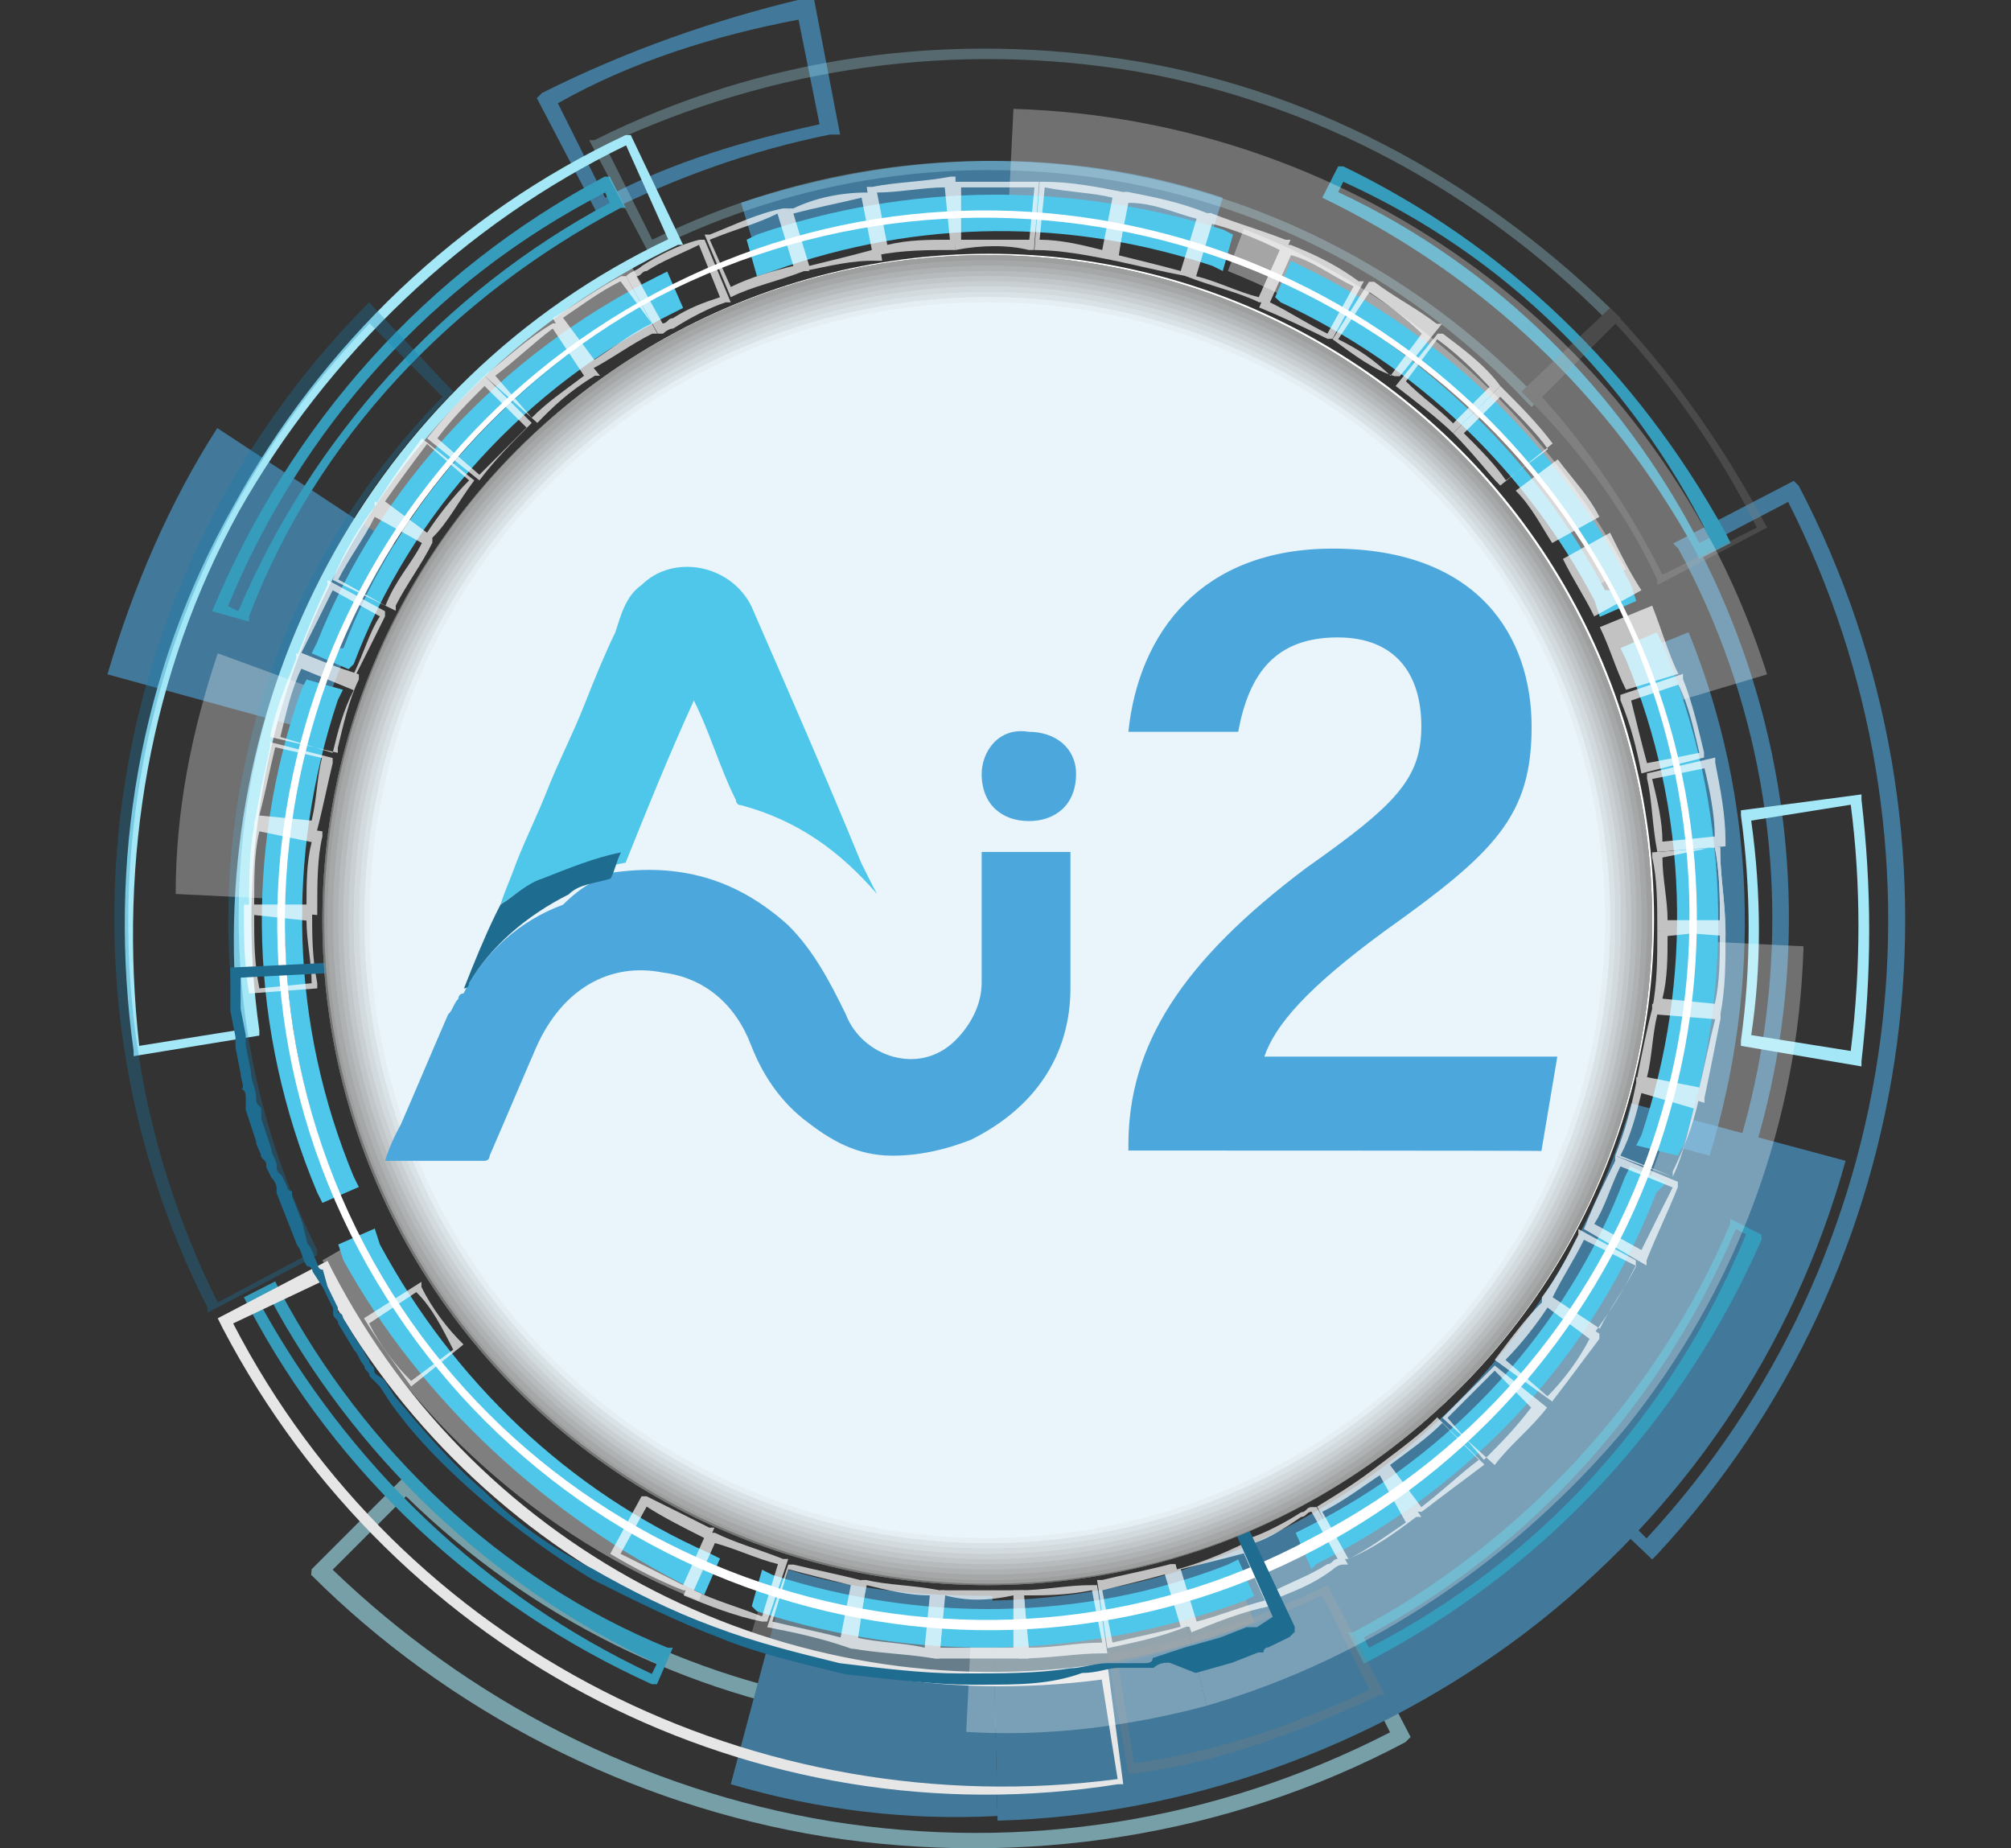 <?xml version="1.0" encoding="utf-8"?>
<!-- Generator: Adobe Illustrator 26.0.1, SVG Export Plug-In . SVG Version: 6.00 Build 0)  -->
<svg version="1.1" id="Layer_1" xmlns="http://www.w3.org/2000/svg" xmlns:xlink="http://www.w3.org/1999/xlink" x="0px" y="0px"
	 viewBox="0 0 430.4 395.5" style="enable-background:new 0 0 430.4 395.5;" xml:space="preserve">
<rect x="0" y="0" width="430.4" height="395.5" fill="#333333" stroke="none"/>
<style type="text/css">
	.st0{opacity:0.6;}
	.st1{fill:#B3B3B3;}
	.st2{fill:#A4E8F7;}
	.st3{fill:#4CA7DD;}
	.st4{fill:#808080;}
	.st5{fill:#359CBC;}
	.st6{fill:#E6E6E6;}
	.st7{opacity:0.3;}
	.st8{fill:#147EB2;}
	.st9{fill:#FFFFFF;}
	.st10{fill:#4FC7EA;}
	.st11{opacity:0.7;}
	.st12{fill:#1F6C91;}
	.st13{opacity:0.8;}
	.st14{fill:#828383;}
	.st15{fill:#858686;}
	.st16{fill:#878889;}
	.st17{fill:#8A8B8C;}
	.st18{fill:#8C8E8F;}
	.st19{fill:#8F9192;}
	.st20{fill:#919395;}
	.st21{fill:#949698;}
	.st22{fill:#96999B;}
	.st23{fill:#989C9E;}
	.st24{fill:#9B9FA0;}
	.st25{fill:#9DA1A3;}
	.st26{fill:#A0A4A6;}
	.st27{fill:#A2A7A9;}
	.st28{fill:#A5AAAC;}
	.st29{fill:#A7ACAF;}
	.st30{fill:#A9AFB2;}
	.st31{fill:#ACB2B5;}
	.st32{fill:#AEB5B8;}
	.st33{fill:#B1B8BB;}
	.st34{fill:#B3BABE;}
	.st35{fill:#B6BDC1;}
	.st36{fill:#B8C0C4;}
	.st37{fill:#BBC3C7;}
	.st38{fill:#BDC6CA;}
	.st39{fill:#BFC8CD;}
	.st40{fill:#C2CBD0;}
	.st41{fill:#C4CED3;}
	.st42{fill:#C7D1D6;}
	.st43{fill:#C9D3D9;}
	.st44{fill:#CCD6DB;}
	.st45{fill:#CED9DE;}
	.st46{fill:#D0DCE1;}
	.st47{fill:#D3DFE4;}
	.st48{fill:#D5E1E7;}
	.st49{fill:#D8E4EA;}
	.st50{fill:#DAE7ED;}
	.st51{fill:#DDEAF0;}
	.st52{fill:#DFECF3;}
	.st53{fill:#E2EFF6;}
	.st54{fill:#E4F2F9;}
</style>
<g id="circle_00000146491576747223037930000011609911152325575560_">
	<g class="st0">
		<g>
			<path class="st1" d="M65.6,129.7c14.6-31.4,39.2-57.1,69.5-72.8l4.5,7.8c-29.1,15.7-51.5,39.2-65,68.3L65.6,129.7z"/>
			<path class="st1" d="M265,53.5"/>
			<path class="st1" d="M262.8,58l3.4-9c34.7,13.4,63.9,40.3,81.8,72.8l-7.8,4.5C323.3,96.1,296.4,71.4,262.8,58z"/>
			<path class="st1" d="M349.1,256.3"/>
			<path class="st1" d="M69,269.7l7.8-4.5c16.8,31.4,43.7,56,76.2,68.3l-3.4,9C116,329.1,86.9,303.4,69,269.7z"/>
			<path class="st1" d="M70.1,131.9"/>
			<path class="st1" d="M281.9,335.8l-4.5-7.8c30.3-15.7,53.8-41.5,67.2-72.8l9,3.4C340.1,291,314.3,319,281.9,335.8z"/>
			<path class="st1" d="M151.9,338.1"/>
		</g>
		<g>
			<path class="st2" d="M66.7,335.8l20.2-20.2l1.1,1.1c52.7,52.7,133.3,65,199.4,30.3l1.1-1.1l13.4,25.8l-1.1,1.1
				c-38.1,20.2-81.8,26.9-124.4,20.2c-41.5-6.7-80.7-26.9-109.8-56L66.7,335.8z M86.9,320.2l-15.7,15.7
				c29.1,28,66.1,47.1,106.4,53.8c41.5,6.7,82.9,0,119.9-19l-10.1-20.2C221.4,385.1,140.7,372.8,86.9,320.2z"/>
			<path class="st3" d="M332.3,313.4l1.1-1.1c49.3-52.7,60.5-131.1,25.8-194.9l-1.1-1.1l25.8-13.4l1.1,1.1
				c39.2,75.1,26.9,166.9-30.3,228.6l-1.1,1.1L332.3,313.4z M363.6,117.4c33.6,65,22.4,143.4-26.9,196.1l15.7,15.7
				c56-60.5,67.2-149,30.3-221.8L363.6,117.4z"/>
			<path class="st3" d="M128.4,46.8L114.9,21l1.1-1.1c17.9-9,37-15.7,56-20.2h2.2l5.6,29.1h-2.2c-16.8,3.4-32.5,9-48.2,16.8
				L128.4,46.8z M119.4,22.1l10.1,20.2c14.6-7.8,30.3-12.3,45.9-15.7l-4.5-22.4C153,7.6,135.1,13.2,119.4,22.1z"/>
		</g>
		<g>
			<path class="st3" d="M213.5,389.6l-1.1-47.1c63.9-1.1,118.8-43.7,136.7-106.4l45.9,12.3c-11.2,40.3-34.7,75.1-68.3,100.8
				C294.2,373.9,253.8,388.5,213.5,389.6z"/>
			<path class="st3" d="M156.4,381.8l12.3-45.9c14.6,4.5,29.1,5.6,43.7,5.6l1.1,47.1C194.5,389.6,175.4,387.4,156.4,381.8z"/>
			<path class="st3" d="M23,144.3c5.6-19,13.4-37,23.5-52.7l39.2,25.8c-7.8,12.3-13.4,25.8-17.9,39.2L23,144.3z"/>
		</g>
	</g>
	<g>
		<g>
			<g class="st0">
				<path class="st3" d="M162,54.6l-3.4-11.2c33.6-11.2,69.5-12.3,103.1-1.1l-3.4,11.2C227,44.5,193.3,44.5,162,54.6z"/>
				<path class="st3" d="M353.6,244c11.2-33.6,10.1-70.6-3.4-104.2l11.2-4.5c14.6,35.9,15.7,75.1,4.5,112L353.6,244z"/>
				<path class="st4" d="M160.9,349.3l3.4-11.2c32.5,11.2,68.3,10.1,99.7-2.2l4.5,11.2C233.7,360.5,195.6,361.6,160.9,349.3z"/>
			</g>
			<g>
				<path class="st5" d="M283,42.3l3.4-6.7h1.1c34.7,16.8,62.7,43.7,81.8,78.4l1.1,2.2l-6.7,3.4l-1.1-2.2
					C344.6,84.9,317.7,59.1,283,42.3L283,42.3z M287.5,38.9l-1.1,2.2c33.6,15.7,60.5,42.6,77.3,75.1l0,0l2.2-1.1l0,0
					C349.1,81.5,322.2,54.6,287.5,38.9z"/>
				<path class="st5" d="M291.9,356l-3.4-6.7h1.1c35.9-19,65-50.4,80.7-87.4v-1.1l6.7,3.4v1.1C360.3,303.4,331.2,335.8,291.9,356
					L291.9,356z M291.9,350.4l1.1,2.2c37-19,65-50.4,80.7-88.5l-2.2-1.1C355.8,300,327.8,331.4,291.9,350.4z"/>
				<path class="st5" d="M45.4,130.8L45.4,130.8c16.8-40.3,45.9-72.8,84-93h1.1l3.4,6.7h-1.1c-35.9,19-65,49.3-79.5,87.4v1.1
					L45.4,130.8z M129.5,41.2c-37,19-65,50.4-80.7,88.5l2.2,1.1c15.7-37,43.7-68.3,79.5-87.4L129.5,41.2z"/>
				<path class="st5" d="M53.3,279.8l-1.1-2.2l6.7-3.4l1.1,2.2c17.9,33.6,47.1,61.6,82.9,76.2h1.1l-3.4,7.8h-1.1
					C102.6,343.7,72.3,315.7,53.3,279.8z M55.5,278.7L55.5,278.7c19,34.7,48.2,62.7,84,79.5l1.1-2.2c-35.9-16.8-65-44.8-82.9-78.4
					l0,0L55.5,278.7z"/>
			</g>
			<g>
				<path class="st2" d="M28.6,226v-1.1c-5.6-40.3,1.1-80.7,21.3-116.5c19-34.7,48.2-62.7,84-79.5h1.1l11.2,23.5h-1.1
					c-63.9,30.3-99.7,97.5-89.6,168.1v1.1L28.6,226z M134,31.1c-34.7,16.8-63.9,44.8-82.9,78.4c-19,34.7-25.8,73.9-21.3,114.3
					l21.3-3.4c-7.8-70.6,28-138.9,91.9-169.2L134,31.1z"/>
				<path class="st6" d="M47.7,284.3l-1.1-2.2l23.5-12.3l1.1,2.2c31.4,60.5,97.5,94.1,164.7,84h1.1l3.4,25.8h-1.1
					C162,394.1,84.7,354.9,47.7,284.3z M49.9,283.2L49.9,283.2c35.9,69.5,112,107.6,189.3,97.5l-3.4-21.3
					c-67.2,9-134.4-24.6-166.9-85.2l0,0L49.9,283.2z"/>
				<path class="st2" d="M372.6,223.8v-1.1c2.2-15.7,2.2-32.5,0-48.2v-1.1l25.8-3.4v1.1c2.2,19,2.2,37,0,56v1.1L372.6,223.8z
					 M374.8,175.6c2.2,15.7,2.2,31.4,0,45.9l21.3,3.4c2.2-17.9,2.2-35.9,0-52.7L374.8,175.6z"/>
			</g>
			<g class="st7">
				<path class="st2" d="M346.8,68.1l-19,19l-1.1-1.1c-48.2-51.5-124.4-63.9-187.1-32.5h-1.1L126.1,30h1.1
					C163.1,12,203.4,6.4,243.8,13.2C283,19.9,318.8,40.1,346.8,68.1L346.8,68.1z M327.8,83.8l15.7-15.7
					c-26.9-26.9-61.6-45.9-99.7-52.7c-39.2-6.7-78.4-1.1-114.3,15.7l10.1,20.2C203.4,19.9,278.5,33.3,327.8,83.8z"/>
				<path class="st8" d="M97,83.8L97,83.8C48.8,133.1,37.6,207,67.9,267.5v1.1l-23.5,12.3v-1.1C8.5,209.2,21.9,123,77.9,65.8
					l1.1-1.1L97,83.8z M65.6,268.6C35.4,207,46.6,134.2,94.7,84.9L79.1,69.2c-53.8,56-67.2,140-32.5,209.5L65.6,268.6z"/>
				<path class="st4" d="M378.2,112.9L378.2,112.9l-23.5,12.3v-1.1c-6.7-14.6-16.8-28-28-39.2l-1.1-1.1l19-17.9l1.1,1.1
					C359.2,81.5,369.2,96.1,378.2,112.9z M355.8,123l20.2-10.1c-7.8-15.7-17.9-30.3-30.3-43.7L330,84.9
					C340.1,96.1,349.1,109.5,355.8,123z"/>
				<path class="st4" d="M284.1,339.2l12.3,23.5h-1.1c-16.8,7.8-34.7,14.6-52.7,16.8h-1.1l-4.5-25.8h1.1
					C252.7,351.5,268.4,347,284.1,339.2L284.1,339.2z M293.1,361.6L283,341.4c-14.6,6.7-29.1,11.2-43.7,14.6l3.4,21.3
					C259.4,375.1,276.3,369.5,293.1,361.6z"/>
			</g>
			<g class="st7">
				<path class="st9" d="M258.3,365l-5.6-22.4c63.9-17.9,108.7-75.1,110.9-141.2l22.4,1.1c-1.1,38.1-14.6,73.9-38.1,103.1
					C324.4,333.6,293.1,354.9,258.3,365z"/>
				<path class="st9" d="M355.8,151c-19-61.6-76.2-104.2-140-105.3l1.1-22.4c73.9,2.2,138.9,50.4,161.3,121L355.8,151z"/>
				<path class="st9" d="M206.8,370.6l1.1-22.4c15.7,0,30.3-1.1,44.8-5.6l5.6,22.4C241.5,369.5,223.6,371.7,206.8,370.6z"/>
				<path class="st9" d="M60,192.4l-22.4-1.1c0-17.9,3.4-34.7,9-51.5l21.3,7.8C63.4,162.2,60,176.7,60,192.4z"/>
			</g>
			<g>
				<path class="st10" d="M162,59.1l-2.2-7.8l2.2-1.1c32.5-11.2,67.2-11.2,99.7-1.1l2.2,1.1l-2.2,7.8l-2.2-1.1
					c-30.3-10.1-62.7-10.1-94.1,1.1L162,59.1z M164.2,53.5L164.2,53.5c30.3-9,62.7-10.1,93,0v-1.1C227,43.4,194.5,43.4,164.2,53.5z"
					/>
				<path class="st10" d="M350.2,245.1l1.1-2.2c11.2-33.6,10.1-69.5-3.4-102l-1.1-2.2l7.8-3.4l1.1,2.2
					c14.6,34.7,15.7,72.8,4.5,107.6l-1.1,2.2L350.2,245.1z M351.3,140.9c12.3,32.5,14.6,68.3,3.4,100.8h1.1
					C365.9,209.2,364.8,173.4,351.3,140.9L351.3,140.9z"/>
				<path class="st10" d="M69,257.4l-1.1-2.2c-14.6-34.7-15.7-72.8-3.4-107.6l1.1-2.2l7.8,2.2l-1.1,2.2
					c-11.2,33.6-10.1,69.5,3.4,102l1.1,2.2L69,257.4z M66.7,151c-10.1,33.6-9,69.5,3.4,100.8h1.1C58.9,220.4,57.8,184.6,66.7,151
					L66.7,151z"/>
				<path class="st10" d="M160.9,343.7l2.2-7.8l2.2,1.1c31.4,10.1,66.1,10.1,97.5-2.2l2.2-1.1l3.4,7.8l-2.2,1.1
					c-33.6,12.3-69.5,13.4-104.2,2.2L160.9,343.7z M166.5,340.3L166.5,340.3c31.4,11.2,66.1,10.1,97.5-1.1v-1.1
					C231.4,349.3,197.8,350.4,166.5,340.3z"/>
				<path class="st10" d="M272.9,63.6l3.4-7.8l2.2,1.1c30.3,14.6,54.9,38.1,70.6,68.3l1.1,3.4l-7.8,3.4l-1.1-3.4
					c-14.6-28-38.1-50.4-67.2-63.9L272.9,63.6z M277.4,61.3L277.4,61.3c28,14.6,51.5,37,66.1,65h1.1C330,97.2,306.5,74.8,277.4,61.3
					z"/>
				<path class="st10" d="M280.7,335.8l-3.4-7.8l2.2-1.1c31.4-15.7,56-42.6,68.3-75.1l1.1-2.2l7.8,3.4l-2.2,2.2
					c-13.4,34.7-39.2,62.7-72.8,79.5L280.7,335.8z M281.9,330.2L281.9,330.2c31.4-15.7,54.9-42.6,69.5-75.1h-1.1
					C336.8,286.5,312.1,313.4,281.9,330.2z"/>
				<path class="st10" d="M66.7,139.8l1.1-2.2c13.4-33.6,39.2-61.6,72.8-78.4l2.2-1.1l3.4,7.8l-2.2,1.1
					c-31.4,15.7-56,42.6-68.3,75.1l-1.1,1.1L66.7,139.8z M140.7,63.6c-30.3,16.8-54.9,42.6-68.3,75.1h1.1
					C85.8,106.2,110.4,80.4,140.7,63.6L140.7,63.6z"/>
				<path class="st10" d="M73.5,269.7l-1.1-3.4l7.8-3.4l1.1,3.4c15.7,29.1,40.3,52.7,70.6,66.1l2.2,1.1l-3.4,7.8l-2.2-1.1
					C117.2,324.6,90.3,300,73.5,269.7z M77.9,267.5L77.9,267.5c14.6,30.3,40.3,53.8,70.6,67.2v-1.1
					C118.3,320.2,93.6,296.6,77.9,267.5z"/>
			</g>
			<path class="st9" d="M76.8,267.5c-39.2-73.9-10.1-165.8,63.9-205s165.8-10.1,205,63.9s10.1,165.8-63.9,205S116,341.4,76.8,267.5z
				 M344.6,126.3c-39.2-72.8-130-100.8-203.9-62.7c-72.8,39.2-100.8,130-62.7,202.8s130,102,202.8,62.7
				C354.7,291,382.7,200.3,344.6,126.3z"/>
			<g class="st11">
				<path class="st9" d="M344.6,114l-10.1,5.6c2.2,4.5,4.5,7.8,6.7,12.3l10.1-5.6C349.1,123,346.8,118.5,344.6,114z"/>
				<path class="st9" d="M342.4,134.2c2.2,4.5,3.4,9,5.6,13.4l11.2-3.4c-2.2-4.5-3.4-9-5.6-14.6L342.4,134.2z"/>
				<path class="st9" d="M351.3,165.5L351.3,165.5c-1.1-5.6-2.2-10.1-4.5-15.7v-1.1l13.4-4.5v1.1c2.2,5.6,3.4,11.2,4.5,15.7v1.1
					L351.3,165.5z M349.1,149.9c1.1,4.5,2.2,9,3.4,13.4l11.2-2.2c-1.1-4.5-2.2-10.1-4.5-14.6L349.1,149.9z"/>
				<path class="st9" d="M354.7,182.3L354.7,182.3c-1.1-5.6-1.1-11.2-2.2-15.7v-1.1l14.6-3.4v1.1c1.1,5.6,2.2,11.2,2.2,16.8v1.1
					L354.7,182.3z M353.6,166.7c1.1,4.5,2.2,9,2.2,13.4L367,179c0-4.5-1.1-10.1-2.2-14.6L353.6,166.7z"/>
				<path class="st9" d="M368.1,198c0-5.6,0-11.2-1.1-16.8h1.1c0,5.6,1.1,11.2,1.1,16.8H368.1z"/>
				<path class="st9" d="M354.7,199.2L354.7,199.2c0-5.6,0-11.2-1.1-15.7v-1.1l14.6-1.1v1.1c0,5.6,1.1,11.2,1.1,16.8v1.1
					L354.7,199.2z M355.8,183.5c0,4.5,1.1,9,1.1,13.4h11.2c0-4.5,0-10.1-1.1-15.7L355.8,183.5z"/>
				<path class="st9" d="M353.6,216L353.6,216c1.1-5.6,1.1-11.2,1.1-15.7v-1.1h14.6v1.1c0,5.6,0,11.2-1.1,16.8v1.1L353.6,216z
					 M356.9,200.3c0,4.5,0,9-1.1,13.4l11.2,1.1c1.1-4.5,1.1-10.1,1.1-15.7L356.9,200.3z"/>
				<path class="st9" d="M350.2,231.6L350.2,231.6c1.1-5.6,2.2-11.2,3.4-15.7v-1.1l14.6,2.2v1.1c-1.1,5.6-2.2,11.2-3.4,16.8v1.1
					L350.2,231.6z M354.7,217.1c-1.1,4.5-1.1,9-2.2,13.4l11.2,2.2c1.1-4.5,2.2-10.1,3.4-14.6L354.7,217.1z"/>
				<path class="st9" d="M345.7,247.3L345.7,247.3c2.2-5.6,3.4-10.1,4.5-15.7v-1.1l13.4,3.4v1.1c-1.1,5.6-3.4,11.2-5.6,15.7v1.1
					L345.7,247.3z M351.3,233.9c-1.1,4.5-2.2,9-4.5,13.4l11.2,4.5c2.2-4.5,3.4-10.1,4.5-14.6L351.3,233.9z"/>
				<path class="st9" d="M339,263L339,263c2.2-5.6,4.5-10.1,6.7-14.6v-1.1l13.4,5.6v1.1c-2.2,5.6-4.5,10.1-6.7,15.7v1.1L339,263z
					 M346.8,249.6c-2.2,4.5-3.4,9-5.6,12.3l10.1,5.6c2.2-4.5,4.5-9,6.7-13.4L346.8,249.6z"/>
				<path class="st9" d="M330,277.6L330,277.6c3.4-4.5,5.6-9,7.8-13.4V263l12.3,6.7v1.1c-2.2,4.5-5.6,10.1-9,14.6v1.1L330,277.6z
					 M339,265.3c-2.2,4.5-4.5,7.8-6.7,12.3l10.1,6.7c2.2-4.5,5.6-9,7.8-13.4L339,265.3z"/>
				<path class="st9" d="M319.9,291L319.9,291c3.4-4.5,6.7-9,10.1-12.3v-1.1l12.3,7.8v1.1c-3.4,4.5-6.7,9-10.1,13.4l0,0L319.9,291z
					 M331.2,279.8c-2.2,3.4-5.6,7.8-9,11.2l9,7.8c3.4-3.4,6.7-7.8,9-12.3L331.2,279.8z"/>
				<path class="st9" d="M308.7,303.4L308.7,303.4c4.5-4.5,7.8-7.8,11.2-11.2l0,0l11.2,9l0,0c-3.4,4.5-7.8,7.8-11.2,12.3l0,0
					L308.7,303.4z M319.9,293.3c-3.4,3.4-6.7,6.7-10.1,10.1l7.8,9c3.4-3.4,6.7-6.7,10.1-11.2L319.9,293.3z"/>
				<path class="st9" d="M295.3,313.4L295.3,313.4c4.5-3.4,9-6.7,12.3-10.1l0,0l10.1,10.1l0,0c-4.5,3.4-9,6.7-13.4,10.1h-1.1
					L295.3,313.4z M308.7,304.5c-3.4,3.4-6.7,5.6-11.2,9l6.7,9c4.5-3.4,7.8-6.7,12.3-10.1L308.7,304.5z"/>
				<path class="st9" d="M281.9,322.4L281.9,322.4c5.6-3.4,9-5.6,13.4-9h1.1l7.8,11.2h-1.1c-4.5,3.4-9,6.7-14.6,9h-1.1L281.9,322.4z
					 M295.3,315.7c-3.4,2.2-7.8,5.6-12.3,7.8l5.6,10.1c4.5-2.2,9-5.6,12.3-7.8L295.3,315.7z"/>
				<path class="st9" d="M271.8,342.6l-5.6-13.4h1.1c3.4-1.1,7.8-3.4,11.2-5.6c1.1,0,1.1-1.1,2.2-1.1h1.1l6.7,12.3h-1.1
					c-1.1,0-2.2,1.1-2.2,1.1C280.7,339.2,277.4,340.3,271.8,342.6L271.8,342.6z M268.4,330.2l4.5,10.1c4.5-2.2,7.8-3.4,11.2-5.6
					c1.1,0,1.1-1.1,2.2-1.1l-5.6-10.1c-1.1,0-1.1,1.1-2.2,1.1C275.1,326.9,271.8,329.1,268.4,330.2z"/>
				<path class="st9" d="M255,349.3l-4.5-13.4h1.1c4.5-1.1,10.1-3.4,14.6-5.6h1.1l5.6,13.4h-1.1C266.2,344.8,260.6,347,255,349.3
					L255,349.3z M252.7,335.8l3.4,11.2c4.5-1.1,10.1-3.4,14.6-4.5l-4.5-10.1C261.7,333.6,257.2,334.7,252.7,335.8z"/>
				<path class="st9" d="M237,352.7l-2.2-14.6h1.1c4.5-1.1,10.1-2.2,14.6-3.4h1.1l3.4,13.4h-1.1C248.2,350.4,242.6,351.5,237,352.7
					L237,352.7z M235.9,340.3l2.2,11.2c4.5-1.1,10.1-2.2,14.6-3.4l-3.4-11.2C244.9,338.1,240.4,339.2,235.9,340.3z"/>
				<path class="st9" d="M218,354.9l-1.1-14.6h1.1c5.6,0,10.1-1.1,15.7-1.1h1.1l2.2,14.6h-1.1C230.3,353.8,224.7,354.9,218,354.9
					L218,354.9z M219.1,341.4l1.1,11.2c5.6,0,10.1-1.1,15.7-1.1l-2.2-11.2C228.1,341.4,223.6,341.4,219.1,341.4z"/>
				<path class="st9" d="M200.1,354.9l1.1-14.6h1.1c5.6,0,10.1,0,15.7,0h1.1l1.1,14.6h-1.1C212.4,354.9,205.7,354.9,200.1,354.9
					L200.1,354.9z M202.3,341.4l-1.1,11.2c5.6,0,10.1,0,15.7,0v-11.2C211.3,342.6,206.8,342.6,202.3,341.4z"/>
				<path class="st9" d="M182.1,352.7l2.2-14.6h1.1c4.5,1.1,10.1,1.1,15.7,2.2h1.1l-1.1,14.6h-1.1
					C193.3,353.8,187.7,353.8,182.1,352.7L182.1,352.7z M185.5,339.2l-2.2,11.2c4.5,1.1,10.1,1.1,14.6,2.2l1.1-11.2
					C194.5,341.4,190,340.3,185.5,339.2z"/>
				<path class="st9" d="M164.2,348.2l4.5-13.4h1.1c4.5,1.1,10.1,2.2,14.6,3.4h1.1l-2.2,14.6h-1.1
					C175.4,350.4,169.8,349.3,164.2,348.2L164.2,348.2z M168.7,335.8l-3.4,11.2c4.5,1.1,10.1,2.2,14.6,3.4l2.2-11.2
					C177.7,338.1,173.2,337,168.7,335.8z"/>
				<path class="st9" d="M146.3,341.4l5.6-13.4h1.1c4.5,2.2,9,3.4,14.6,5.6h1.1l-4.5,13.4h-1.1C157.5,345.9,151.9,343.7,146.3,341.4
					L146.3,341.4z M153,330.2l-4.5,10.1c4.5,2.2,9,3.4,14.6,5.6l3.4-11.2C162,333.6,157.5,331.4,153,330.2z"/>
				<path class="st9" d="M130.6,332.5l6.7-12.3h1.1c4.5,2.2,9,4.5,13.4,6.7h1.1l-5.6,13.4h-1.1C140.7,338.1,136.2,335.8,130.6,332.5
					L130.6,332.5z M138.4,322.4l-5.6,10.1c4.5,2.2,9,4.5,13.4,6.7l4.5-10.1C146.3,326.9,141.8,324.6,138.4,322.4z"/>
				<path class="st9" d="M77.9,282.1l12.3-7.8v1.1c2.2,4.5,5.6,9,9,12.3l0,0l-11.2,9l0,0C84.7,292.1,81.3,287.7,77.9,282.1
					L77.9,282.1z M89.1,276.5l-10.1,6.7c2.2,4.5,5.6,9,9,12.3l9-6.7C94.7,284.3,92.5,279.8,89.1,276.5z"/>
				<path class="st9" d="M53.3,212.6L53.3,212.6c-1.1-6.7-1.1-12.3-1.1-17.9v-1.1h14.6v1.1c0,5.6,0,10.1,1.1,15.7v1.1L53.3,212.6z
					 M54.4,195.8c0,5.6,0,10.1,1.1,15.7l11.2-1.1c0-4.5-1.1-9-1.1-13.4L54.4,195.8z"/>
				<path class="st9" d="M53.3,194.7L53.3,194.7c0-6.7,0-12.3,1.1-17.9v-1.1l14.6,2.2v1.1c-1.1,4.5-1.1,10.1-1.1,15.7v1.1
					L53.3,194.7z M55.5,177.9c-1.1,4.5-1.1,10.1-1.1,15.7h11.2c0-4.5,0-9,1.1-13.4L55.5,177.9z"/>
				<path class="st9" d="M54.4,176.7L54.4,176.7c1.1-6.7,2.2-11.2,3.4-16.8v-1.1l13.4,3.4v1.1c-1.1,4.5-2.2,10.1-3.4,14.6v1.1
					L54.4,176.7z M58.9,159.9c-1.1,4.5-2.2,10.1-3.4,14.6l11.2,1.1c1.1-4.5,1.1-9,2.2-13.4L58.9,159.9z"/>
				<path class="st9" d="M57.8,157.7L57.8,157.7c1.1-5.6,3.4-11.2,5.6-16.8v-1.1l13.4,4.5v1.1c-2.2,4.5-3.4,10.1-4.5,14.6v1.1
					L57.8,157.7z M64.5,143.1c-2.2,4.5-3.4,10.1-4.5,14.6l11.2,3.4c1.1-4.5,2.2-9,4.5-13.4L64.5,143.1z"/>
				<path class="st9" d="M63.4,140.9L63.4,140.9c2.2-5.6,4.5-11.2,6.7-15.7v-1.1l12.3,6.7v1.1c-2.2,4.5-4.5,9-6.7,13.4v1.1
					L63.4,140.9z M71.2,126.3c-2.2,4.5-4.5,9-6.7,13.4l11.2,4.5c2.2-4.5,3.4-9,5.6-12.3L71.2,126.3z"/>
				<path class="st9" d="M71.2,124.1L71.2,124.1c2.2-5.6,5.6-11.2,9-15.7v-1.1l12.3,7.8v1.1c-2.2,4.5-5.6,9-7.8,13.4v1.1L71.2,124.1
					z M80.2,110.6c-2.2,4.5-5.6,9-7.8,13.4l10.1,5.6c2.2-5.6,5.6-9,7.8-13.4L80.2,110.6z"/>
				<path class="st9" d="M80.2,108.4L80.2,108.4c3.4-5.6,6.7-10.1,10.1-14.6l0,0l11.2,9l0,0c-3.4,4.5-5.6,9-9,12.3v1.1L80.2,108.4z
					 M91.4,95c-3.4,4.5-6.7,9-9,12.3l9,6.7c2.2-3.4,5.6-7.8,9-11.2L91.4,95z"/>
				<path class="st9" d="M91.4,93.8L91.4,93.8c4.5-5.6,7.8-9,12.3-13.4l0,0l10.1,10.1l0,0c-4.5,4.5-7.8,7.8-11.2,12.3l0,0L91.4,93.8
					z M103.7,82.6c-3.4,3.4-6.7,6.7-10.1,11.2l9,7.8c3.4-3.4,6.7-6.7,10.1-10.1L103.7,82.6z"/>
				<path class="st9" d="M103.7,80.4L103.7,80.4c5.6-4.5,9-7.8,14.6-11.2h1.1l9,11.2h-1.1c-5.6,3.4-9,6.7-12.3,10.1l0,0L103.7,80.4z
					 M118.3,70.3c-4.5,3.4-7.8,6.7-12.3,10.1l7.8,9c3.4-3.4,6.7-5.6,11.2-9L118.3,70.3z"/>
				<path class="st9" d="M118.3,68.1L118.3,68.1c5.6-3.4,10.1-6.7,14.6-9h1.1l6.7,12.3h-1.1c-4.5,2.2-9,5.6-13.4,7.8H125L118.3,68.1
					z M132.8,60.2c-4.5,2.2-9,5.6-12.3,7.8l6.7,9c3.4-2.2,7.8-5.6,12.3-7.8L132.8,60.2z"/>
				<path class="st9" d="M134,59.1L134,59.1c1.1-1.1,2.2-1.1,3.4-2.2c3.4-2.2,7.8-4.5,12.3-5.6h1.1l5.6,13.4h-1.1
					c-3.4,1.1-7.8,3.4-11.2,5.6c-1.1,0-2.2,1.1-2.2,1.1h-1.1L134,59.1z M149.6,52.4c-4.5,2.2-7.8,3.4-11.2,5.6
					c-1.1,0-1.1,1.1-2.2,1.1l5.6,10.1c1.1,0,1.1-1.1,2.2-1.1c3.4-2.2,6.7-3.4,10.1-4.5L149.6,52.4z"/>
				<path class="st9" d="M156.4,63.6l-5.6-13.4h1.1c5.6-2.2,10.1-4.5,15.7-5.6h1.1l4.5,13.4h-1.1C166.5,60.2,160.9,61.3,156.4,63.6
					L156.4,63.6z M151.9,51.3l4.5,10.1c4.5-2.2,9-3.4,13.4-4.5l-3.4-11.2C162,47.9,157.5,49,151.9,51.3z"/>
				<path class="st9" d="M172.1,58l-3.4-13.4h1.1c4.5-2.2,10.1-3.4,15.7-3.4h1.1l2.2,14.6h-1.1C182.1,55.7,177.7,56.9,172.1,58
					L172.1,58z M169.8,45.7l3.4,11.2c4.5-1.1,9-2.2,13.4-3.4l-2.2-11.2C179.9,43.4,174.3,44.5,169.8,45.7z"/>
				<path class="st9" d="M187.7,54.6l-2.2-14.6h1.1c5.6-1.1,11.2-1.1,16.8-2.2h1.1v15.7h-1.1C198.9,53.5,193.3,53.5,187.7,54.6
					L187.7,54.6z M187.7,41.2l2.2,11.2c4.5-1.1,9-1.1,13.4-1.1l-1.1-11.2C197.8,40.1,192.2,41.2,187.7,41.2z"/>
				<path class="st9" d="M204.5,53.5l-1.1-14.6h1.1c5.6,0,11.2,0,16.8,0h1.1l-1.1,14.6h-1.1C215.8,52.4,210.1,52.4,204.5,53.5
					L204.5,53.5z M205.7,40.1v11.2c4.5,0,9,0,14.6,0l1.1-11.2C215.8,40.1,210.1,40.1,205.7,40.1z"/>
				<path class="st9" d="M221.4,53.5l1.1-14.6h1.1c5.6,0,11.2,1.1,16.8,2.2h1.1l-2.2,14.6h-1.1C232.6,54.6,227,53.5,221.4,53.5
					L221.4,53.5z M223.6,40.1l-1.1,11.2c4.5,0,9,1.1,13.4,2.2l2.2-11.2C233.7,41.2,229.2,41.2,223.6,40.1z"/>
				<path class="st9" d="M238.2,55.7l2.2-14.6h1.1c5.6,1.1,11.2,2.2,16.8,4.5h1.1L255,59.1h-1.1C248.2,58,243.8,56.9,238.2,55.7
					L238.2,55.7z M241.5,43.4l-2.2,11.2c4.5,1.1,9,2.2,13.4,3.4l3.4-11.2C251.6,45.7,247.1,43.4,241.5,43.4z"/>
				<path class="st9" d="M253.8,59.1l4.5-13.4h1.1c5.6,2.2,10.1,3.4,15.7,5.6h1.1l-5.6,13.4h-1.1C265,62.5,259.4,61.3,253.8,59.1
					L253.8,59.1z M259.4,47.9l-3.4,11.2c4.5,1.1,9,3.4,13.4,4.5l4.5-10.1C269.5,51.3,263.9,49,259.4,47.9z"/>
				<path class="st9" d="M269.5,65.8l5.6-13.4h1.1c5.6,2.2,10.1,4.5,14.6,7.8h1.1l-6.7,12.3h-1.1C279.6,70.3,275.1,68.1,269.5,65.8
					L269.5,65.8z M276.3,54.6l-4.5,10.1c4.5,2.2,7.8,4.5,12.3,6.7l5.6-10.1C285.2,59.1,280.7,55.7,276.3,54.6z"/>
				<path class="st9" d="M285.2,72.6l7.8-12.3h1.1c4.5,3.4,9,5.6,13.4,9h1.1l-9,11.2h-1.1C294.2,79.3,289.7,75.9,285.2,72.6
					L285.2,72.6z M293.1,62.5l-6.7,10.1c4.5,2.2,7.8,4.5,11.2,7.8l6.7-9C300.9,68.1,296.4,64.7,293.1,62.5z"/>
				<path class="st9" d="M298.7,82.6l9-11.2h1.1c4.5,3.4,9,6.7,12.3,11.2l0,0L311,92.7l0,0C307.6,89.4,303.1,86,298.7,82.6
					L298.7,82.6z M307.6,72.6l-6.7,9c3.4,3.4,6.7,5.6,10.1,9l7.8-7.8C315.5,79.3,312.1,75.9,307.6,72.6z"/>
				<path class="st9" d="M311,92.7l10.1-10.1l0,0c4.5,4.5,7.8,7.8,11.2,12.3l0,0l-11.2,9l0,0C318.8,101.7,315.5,97.2,311,92.7
					L311,92.7z M321.1,84.9l-7.8,7.8c3.4,3.4,6.7,6.7,9,10.1l9-6.7C328.9,92.7,324.4,88.2,321.1,84.9z"/>
				<path class="st9" d="M333.4,98.3l-9,6.7c3.4,3.4,5.6,7.8,7.8,11.2l10.1-5.6C340.1,106.2,336.8,102.8,333.4,98.3z"/>
			</g>
		</g>
	</g>
	<g>
		<path class="st12" d="M210.1,360.5c-1.1,0-1.1,0-2.2,0c-7.8,0-16.8-1.1-26.9-2.2c-9-2.2-19-4.5-26.9-7.8
			c-9-3.4-17.9-7.8-26.9-12.3c-7.8-4.5-16.8-11.2-23.5-16.8c-7.8-6.7-14.6-13.4-20.2-21.3l-2.2-3.4c-1.1-1.1-1.1-1.1-2.2-2.2
			c0-1.1-1.1-1.1-1.1-2.2c-1.1-1.1-1.1-2.2-2.2-3.4l-3.4-5.6c0-1.1-1.1-1.1-1.1-2.2v-1.1l-2.2-4.5l0,0l-2.2-3.4c0,0,0-1.1-1.1-1.1
			c-1.1-1.1-1.1-3.4-2.2-4.5l-2.2-5.6l0,0l-2.2-5.6v-1.1c0,0,0-1.1-1.1-2.2l-1.1-2.2c0-1.1,0-1.1-1.1-2.2c0-1.1-1.1-2.2-1.1-3.4
			l-2.2-6.7v-1.1c0,0,0,0,0-1.1c0-1.1,0-2.2-1.1-2.2c1.1,0,0-2.2,0-3.4l-1.1-5.6v-1.1c0,0,0,0,0-1.1l-1.1-5.6c0-1.1,0-1.1,0-2.2
			v-5.6V207c0,0,0,0,1.1,0l44.8-2.2c1.1,0,1.1,0,1.1,1.1v4.5v1.1c0,1.1,0,2.2,0,4.5l0,0c0,0,0,0,0,1.1l1.1,3.4c0,1.1,0,2.2,1.1,3.4
			c0,1.1,0,1.1,0,2.2c0,0,0,0,0,1.1v1.1v1.1l2.2,3.4c0,1.1,0,1.1,1.1,2.2v1.1l1.1,2.2v1.1c0,0,0,0,0,1.1s1.1,2.2,1.1,3.4l2.2,3.4
			c1.1,1.1,1.1,2.2,1.1,2.2v1.1l1.1,2.2l2.2,3.4c0,0,0,0,0,1.1c0,0,0,1.1,1.1,1.1c1.1,1.1,2.2,2.2,2.2,4.5l3.4,3.4
			c0,1.1,1.1,1.1,1.1,1.1l2.2,2.2c4.5,5.6,9,10.1,13.4,14.6c5.6,4.5,11.2,9,16.8,12.3s12.3,6.7,19,9s12.3,4.5,19,5.6
			c6.7,1.1,13.4,2.2,19,2.2c6.7,0,12.3,0,16.8-1.1l0,0c2.2,0,3.4,0,4.5-1.1c1.1,0,1.1,0,2.2,0h1.1l0,0h1.1h1.1c1.1,0,1.1,0,2.2,0
			l4.5-1.1h1.1c1.1,0,3.4-1.1,4.5-1.1h1.1c1.1-1.1,2.2-1.1,3.4-1.1c0,0,0,0,1.1,0h1.1l3.4-1.1c1.1,0,1.1,0,1.1,1.1l19,40.3v1.1
			c0,0,0,0-1.1,1.1l-4.5,2.2c0,0-1.1,0-1.1,1.1c0,0,0,0-1.1,0l-5.6,2.2l0,0l-7.8,2.2l0,0l-5.6-2.2c-1.1,0-2.2,0-3.4,1.1H246h-2.2
			c-1.1,0-1.1,0-2.2,0c-1.1,0-2.2,0-2.2,0c-2.2,0-4.5,1.1-7.8,1.1C224.7,360.5,218,360.5,210.1,360.5z M70.1,275.3l2.2,4.5v1.1
			c1.1,0,1.1,1.1,1.1,1.1l3.4,5.6c1.1,1.1,1.1,2.2,2.2,3.4c0,1.1,1.1,1.1,1.1,2.2s1.1,1.1,2.2,2.2l2.2,3.4
			c5.6,6.7,12.3,14.6,19,20.2c6.7,6.7,14.6,12.3,23.5,16.8c7.8,4.5,16.8,9,25.8,12.3c9,3.4,17.9,5.6,26.9,7.8
			c9,1.1,17.9,2.2,25.8,2.2c9,0,16.8,0,23.5-1.1c2.2,0,5.6-1.1,7.8-1.1c1.1,0,2.2,0,2.2,0c1.1,0,1.1,0,2.2,0h2.2h1.1
			c1.1,0,2.2,0,2.2-1.1l6.7-2.2l7.8-2.2l5.6-2.2c0,0,0,0,1.1,0h1.1l3.4-2.2L255,306.7l-2.2,1.1h-1.1c0,0,0,0-1.1,0
			c-1.1,0-2.2,1.1-3.4,1.1l0,0H246c-1.1,0-2.2,1.1-4.5,1.1h-1.1l0,0l2.2,1.1l-3.4,1.1c-1.1,0-1.1,0-2.2,0h-1.1h-2.2
			c-1.1,0-1.1,0-2.2,0s-1.1,0-2.2,0c-1.1,0-3.4,1.1-5.6,1.1c-4.5,1.1-10.1,1.1-15.7,1.1h-1.1c-5.6,0-12.3-1.1-19-2.2
			c-6.7-1.1-13.4-3.4-20.2-5.6s-12.3-5.6-19-9c-5.6-3.4-12.3-7.8-16.8-12.3c-5.6-4.5-10.1-9-14.6-14.6l-2.2-2.2c0,0-1.1-1.1-1.1-2.2
			l-2.2-3.4l0,0c-1.1-1.1-1.1-2.2-2.2-4.5l-1.1-1.1c0,0,0,0,0-1.1l-1.1-1.1l0,0l-1.1-2.2v-1.1c0-1.1-1.1-2.2-1.1-3.4l-2.2-4.5l0,0
			c0-1.1-1.1-2.2-1.1-3.4c0,0,0,0,0-1.1v-1.1l-1.1-2.2V235c0-1.1,0-1.1-1.1-2.2l-1.1-4.5v-1.1c0,0,0,0,0-1.1s0-1.1,0-2.2
			c-2.2,0-2.2-2.2-3.4-3.4l-1.1-3.4V216l0,0c0-1.1,0-3.4,0-4.5v-1.1V207l-42.6,2.2v4.5c0,1.1,0,1.1,0,2.2l1.1,5.6c0,0,0,0,0,1.1v1.1
			l1.1,5.6c0,2.2,1.1,3.4,1.1,5.6c0,1.1,0,1.1,1.1,2.2c0,0,0,0,0,1.1v1.1l2.2,6.7c0,1.1,1.1,2.2,1.1,3.4s0,1.1,1.1,2.2l1.1,2.2
			c0,0,0,1.1,1.1,1.1v1.1l2.2,5.6l1.1,4.5c1.1,1.1,1.1,2.2,2.2,4.5c0,0,0,1.1,1.1,1.1L70.1,275.3z"/>
	</g>
</g>
<g id="shadow_00000160873301148489055150000012686750088706543538_">
	<ellipse class="st9" cx="211.7" cy="196.6" rx="142.3" ry="142.3"/>
	<g id="shadow_00000109023649965936331540000014394726226305061553_" class="st13">
		<circle class="st4" cx="211.3" cy="196.9" r="142.3"/>
		<circle class="st14" cx="211.3" cy="196.9" r="142.3"/>
		<circle class="st15" cx="211.3" cy="196.9" r="142.3"/>
		<circle class="st16" cx="211.3" cy="196.9" r="141.2"/>
		<circle class="st17" cx="211.3" cy="196.9" r="141.2"/>
		<circle class="st18" cx="211.3" cy="196.9" r="141.2"/>
		<circle class="st19" cx="211.3" cy="196.9" r="141.2"/>
		<circle class="st20" cx="211.3" cy="196.9" r="140"/>
		<circle class="st21" cx="211.3" cy="196.9" r="140"/>
		<circle class="st22" cx="211.3" cy="196.9" r="140"/>
		<circle class="st23" cx="211.3" cy="196.9" r="140"/>
		<circle class="st24" cx="211.3" cy="196.9" r="140"/>
		<circle class="st25" cx="211.3" cy="196.9" r="138.9"/>
		<circle class="st26" cx="211.3" cy="196.9" r="138.9"/>
		<circle class="st27" cx="211.3" cy="196.9" r="138.9"/>
		<circle class="st28" cx="211.3" cy="196.9" r="138.9"/>
		<circle class="st29" cx="211.3" cy="196.9" r="137.8"/>
		<circle class="st30" cx="211.3" cy="196.9" r="137.8"/>
		<circle class="st31" cx="211.3" cy="196.9" r="137.8"/>
		<circle class="st32" cx="211.3" cy="196.9" r="137.8"/>
		<circle class="st33" cx="211.3" cy="196.9" r="137.8"/>
		<circle class="st34" cx="211.3" cy="196.9" r="136.7"/>
		<circle class="st35" cx="211.3" cy="196.9" r="136.7"/>
		<circle class="st36" cx="211.3" cy="196.9" r="136.7"/>
		<circle class="st37" cx="211.3" cy="196.9" r="136.7"/>
		<circle class="st38" cx="211.3" cy="196.9" r="135.6"/>
		<circle class="st39" cx="211.3" cy="196.9" r="135.6"/>
		<circle class="st40" cx="211.3" cy="196.9" r="135.6"/>
		<circle class="st41" cx="211.3" cy="196.9" r="135.6"/>
		<circle class="st42" cx="211.3" cy="196.9" r="135.6"/>
		<circle class="st43" cx="211.3" cy="196.9" r="134.4"/>
		<circle class="st44" cx="211.3" cy="196.9" r="134.4"/>
		<circle class="st45" cx="211.3" cy="196.9" r="134.4"/>
		<circle class="st46" cx="211.3" cy="196.9" r="134.4"/>
		<circle class="st47" cx="211.3" cy="196.9" r="133.3"/>
		<circle class="st48" cx="211.3" cy="196.9" r="133.3"/>
		<circle class="st49" cx="211.3" cy="196.9" r="133.3"/>
		<circle class="st50" cx="211.3" cy="196.9" r="133.3"/>
		<circle class="st51" cx="211.3" cy="196.9" r="133.3"/>
		<circle class="st52" cx="211.3" cy="196.9" r="132.2"/>
		<circle class="st53" cx="211.3" cy="196.9" r="132.2"/>
		<circle class="st54" cx="211.3" cy="196.9" r="132.2"/>
	</g>
</g>
<g>
	<path class="st3" d="M130.6,186.8c14.6-2.2,26.9,1.1,38.1,11.2c5.6,5.6,9,12.3,12.3,19c3.4,9,15.7,13.4,23.5,5.6
		c3.4-3.4,5.6-7.8,5.6-12.3c0-9,0-16.8,0-25.8c0-1.1,0-1.1,0-2.2c6.7,0,13.4,0,19,0c0,1.1,0,1.1,0,2.2c0,9,0,17.9,0,26.9
		c0,14.6-7.8,25.8-21.3,32.5c-5.6,2.2-11.2,3.4-16.8,3.4c-7.8,0-13.4-3.4-19-7.8c-5.6-4.5-9-10.1-11.2-15.7
		c-3.4-9-10.1-14.6-19-15.7c-11.2-2.2-21.3,3.4-26.9,15.7c-3.4,7.8-6.7,15.7-10.1,23.5c0,0,0,1.1-1.1,1.1c-6.7,0-14.6,0-21.3,0
		c1.1-3.4,2.2-5.6,3.4-7.8c3.4-7.8,6.7-15.7,10.1-23.5c1.1-1.1,1.1-2.2,2.2-3.4c0,0,0-1.1,1.1-1.1c4.5-9,12.3-15.7,21.3-19
		C125,189.1,128.4,188,130.6,186.8z"/>
	<path class="st10" d="M107.1,193.6c1.1-3.4,2.2-5.6,3.4-9c2.2-5.6,4.5-10.1,6.7-15.7c2.2-5.6,5.6-12.3,7.8-17.9
		c2.2-5.6,4.5-11.2,6.7-15.7c1.1-3.4,2.2-7.8,5.6-10.1c6.7-6.7,19-4.5,23.5,4.5c7.8,17.9,15.7,35.9,23.5,54.9
		c1.1,2.2,2.2,4.5,3.4,6.7c-7.8-9-16.8-15.7-29.1-19c-1.1,0-1.1-1.1-1.1-1.1c-3.4-6.7-5.6-14.6-9-21.3
		c-5.6,12.3-10.1,23.5-14.6,34.7c-5.6,1.1-11.2,2.2-16.8,5.6C112.7,189.1,110.4,191.3,107.1,193.6z"/>
	<path class="st3" d="M220.2,156.6c5.6,0,10.1,3.4,10.1,9c0,6.7-4.5,10.1-10.1,10.1s-10.1-3.4-10.1-10.1
		C210.1,161.1,213.5,155.5,220.2,156.6z"/>
	<path class="st12" d="M107.1,193.6c3.4-2.2,5.6-4.5,9-5.6c5.6-2.2,11.2-4.5,16.8-5.6c-1.1,2.2-1.1,3.4-2.2,5.6
		c-3.4,1.1-6.7,1.1-9,3.4c-9,4.5-16.8,11.2-21.3,19c0,0,0,1.1-1.1,1.1c2.2-5.6,4.5-11.2,6.7-15.7
		C107.1,193.6,107.1,193.6,107.1,193.6z"/>
</g>
<g>
	<g>
		<path class="st3" d="M241.5,246.2v-1.1c0-21.3,11.2-39.2,38.1-59.4c19-13.4,24.6-19,24.6-30.3c0-11.2-5.6-19-17.9-19
			c-13.4,0-19,7.8-21.3,20.2h-23.5c2.2-21.3,15.7-39.2,43.7-39.2c31.4,0,42.6,19,42.6,38.1s-7.8,26.9-31.4,43.7
			c-16.8,12.3-23.5,20.2-25.8,26.9h62.7l-3.4,20.2C330,246.2,241.5,246.2,241.5,246.2z"/>
	</g>
</g>
</svg>
